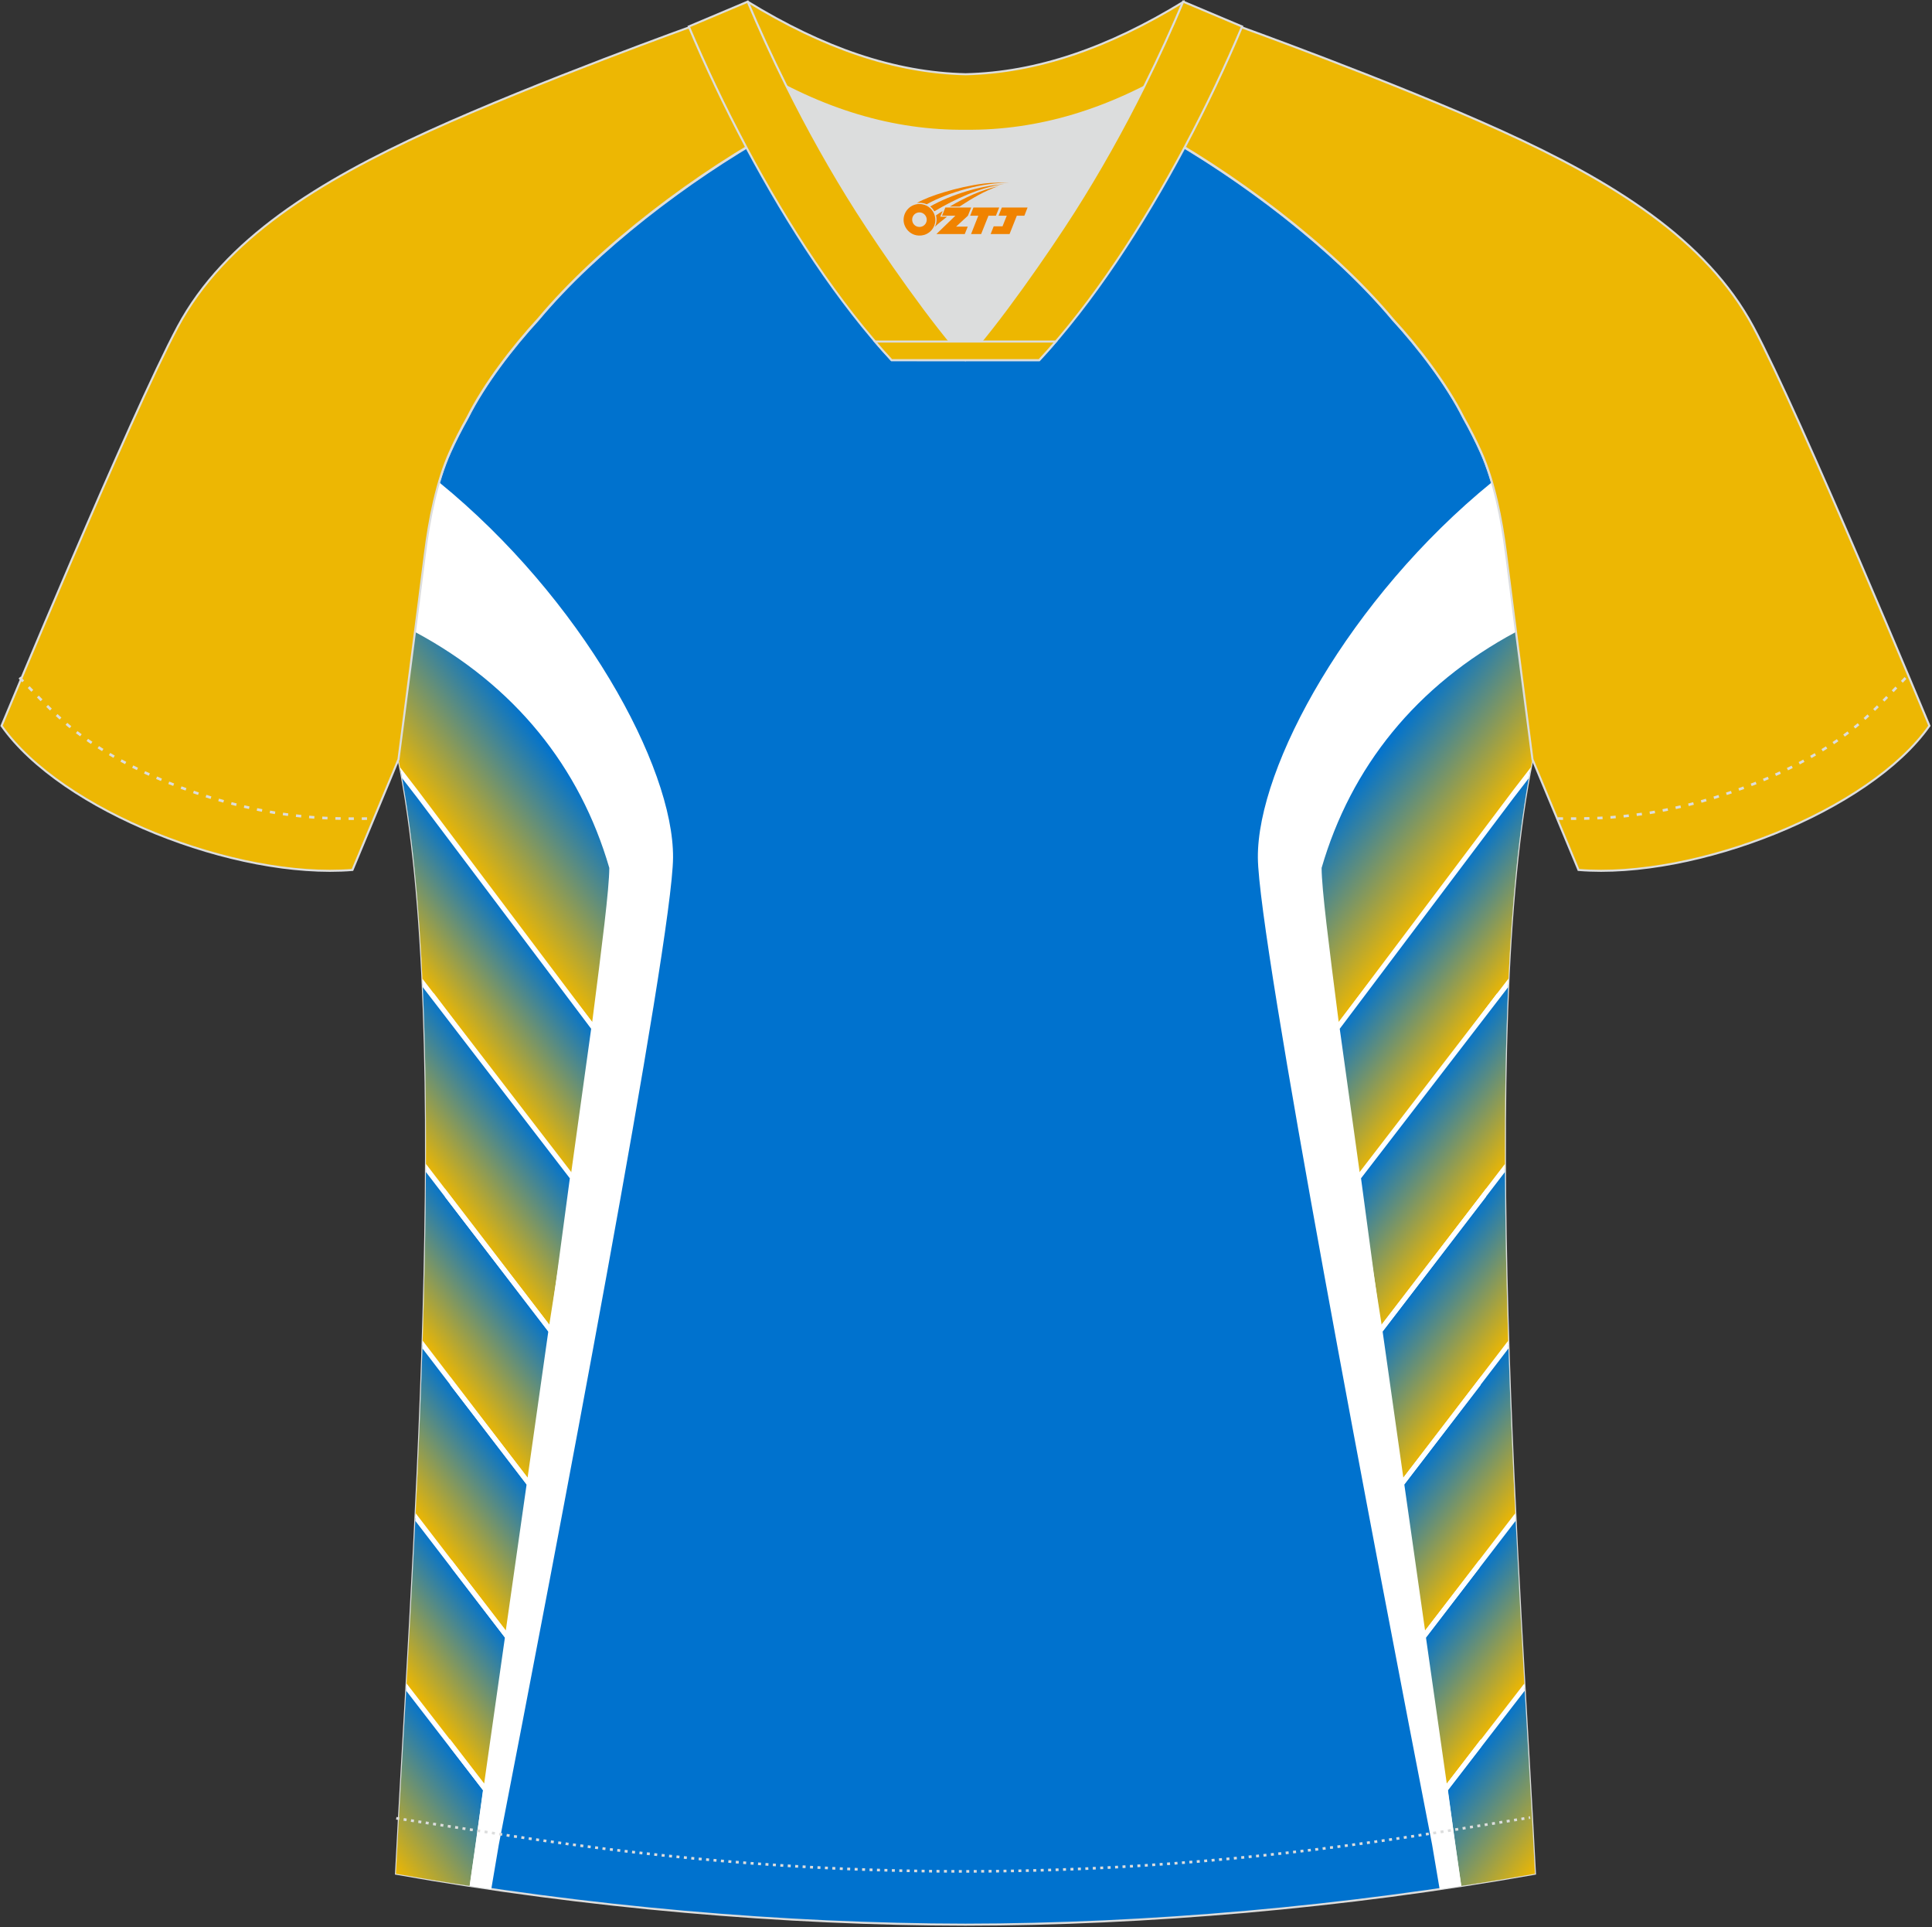 <?xml version="1.0" encoding="utf-8"?>
<!-- Generator: Adobe Illustrator 22.0.0, SVG Export Plug-In . SVG Version: 6.00 Build 0)  -->
<svg xmlns="http://www.w3.org/2000/svg" xmlns:xlink="http://www.w3.org/1999/xlink" version="1.1" id="图层_1" x="0px" y="0px" width="374px" height="373px" viewBox="0 0 374 373" enable-background="new 0 0 374 373" xml:space="preserve">
<rect x="0" y="0" width="374" height="373" fill="#333333" stroke="none"/>
<g>
	<path fill="#0072CE" stroke="#DCDDDD" stroke-width="0.4" stroke-miterlimit="22.926" d="M291.54,107.27   c1.27,10.18,4.85,37.71,5.11,39.69c-10.86,52.55-2.19,162.18,0.49,215.68c-36.81,6.53-75.42,9.83-110.24,9.86   c-34.82-0.04-73.43-3.33-110.24-9.86c2.68-53.5,11.35-163.13,0.49-215.68c0.26-1.98,3.83-29.51,5.11-39.69   c0.85-6.78,2.31-14.06,4.84-19.68c1.01-2.25,2.15-4.48,3.4-6.7c3.26-6.52,8.77-13.67,13.69-19.02   c11.2-13.44,29.03-27.03,44.74-35.87c0.96-0.54-1.02-15.4-0.07-15.9c3.94,3.31,25.19,3.25,30.33,6.12l-2.64,0.68   c6.1,2.82,12.98,4.24,19.71,4.26c6.73-0.01-2.74-1.43,3.36-4.26l5.69-2.51c5.14-2.86,16.2-2.27,20.14-5.59   c0.73,0.39-1.96,16.43-1.22,16.84c15.87,8.82,34.04,22.6,45.4,36.23c4.92,5.36,10.44,12.5,13.7,19.02c1.25,2.22,2.39,4.46,3.39,6.7   C289.23,93.22,290.7,100.5,291.54,107.27z"/>
	<path fill="#FFFFFF" d="M85,93.34c27.54,22.42,45.42,54.99,45.29,72.65c-0.12,16.25-22.79,134.72-33.73,191.02   c-0.01,0.08-0.76,4.52-1.46,8.62c-3.81-0.56-7.61-1.15-11.4-1.77l2.98-6.03c0.49-21.8-2.04-44.75-6.05-68.24   c2.4-51.03,3.52-108.7-3.49-142.61c0.26-1.98,3.83-29.51,5.11-39.69C82.82,102.63,83.7,97.76,85,93.34z"/>
	<path fill="#FFFFFF" d="M114.42,198.32L85.1,160.13v-0.01l-4.64-6.26c-0.07-0.63-0.14-1.26-0.21-1.89l5.67,7.65l0,0l28.81,37.52   c8.78-18.76,10.18-32.3,7.66-41.98c-1.86-7.17-5.88-12.22-10.63-15.71c-4.76-3.49-10.25-5.43-15.06-6.35   c-0.2-0.04-0.4-0.08-0.6-0.11c0.39-0.23,0.78-0.46,1.16-0.69c4.85,0.98,10.35,2.95,15.12,6.46c4.9,3.6,9.04,8.81,10.96,16.2   c2.59,9.98,1.12,23.94-8.07,43.28l-0.35,0.74L114.42,198.32z"/>
	
		<linearGradient id="SVGID_1_" gradientUnits="userSpaceOnUse" x1="-885.82" y1="1114.485" x2="-906.631" y2="1098.803" gradientTransform="matrix(1 0 0 -1 996.485 1264.595)">
		<stop offset="0" style="stop-color:#0072CF"/>
		<stop offset="1" style="stop-color:#EDB702"/>
	</linearGradient>
	<path fill="url(#SVGID_1_)" d="M114.64,197.8L85.5,159.78l-4.9-6.62l-2.95-3.56c-0.17-0.89-0.34-1.77-0.52-2.63   c0.17-1.3,1.75-13.52,3.19-24.67c19.35,10.37,31.96,26.17,37.63,45.68C117.93,172.1,116.55,182.87,114.64,197.8z"/>
	
		<linearGradient id="SVGID_2_" gradientUnits="userSpaceOnUse" x1="-893.858" y1="1082.487" x2="-911.113" y2="1069.485" gradientTransform="matrix(1 0 0 -1 996.485 1264.595)">
		<stop offset="0" style="stop-color:#0072CF"/>
		<stop offset="1" style="stop-color:#EDB702"/>
	</linearGradient>
	<path fill="url(#SVGID_2_)" d="M110.82,227.84l-26.31-34.27l-2.69-3.17c-0.71-15.57-2.04-29.71-4.26-41.3l4.17,5.28l33.05,43.87   L110.82,227.84z"/>
	<path fill="#FFFFFF" d="M110.54,229.13l-26.37-34.59l-0.25-2.37l26.58,35.32l3.94-28.38L80.77,154.4l-2.93-3.79   c-0.13-0.71-0.26-1.42-0.4-2.11l3.38,4.38l34.53,45.87l0.1,0.14l-0.02,0.17l-4,29.87l-0.16,1.17L110.54,229.13z"/>
	
		<linearGradient id="SVGID_3_" gradientUnits="userSpaceOnUse" x1="-893.747" y1="1047.47" x2="-911.052" y2="1034.43" gradientTransform="matrix(1 0 0 -1 996.485 1264.595)">
		<stop offset="0" style="stop-color:#0072CF"/>
		<stop offset="1" style="stop-color:#EDB702"/>
	</linearGradient>
	<path fill="url(#SVGID_3_)" d="M106.24,256.97l-23.79-30.76c0.06-12.4-0.12-24.47-0.64-35.79l2.98,3.59l26.02,33.83L106.24,256.97z   "/>
	
		<linearGradient id="SVGID_4_" gradientUnits="userSpaceOnUse" x1="-906.047" y1="923.042" x2="-924.979" y2="908.775" gradientTransform="matrix(1 0 0 -1 996.485 1264.595)">
		<stop offset="0" style="stop-color:#0072CF"/>
		<stop offset="1" style="stop-color:#EDB702"/>
	</linearGradient>
	<path fill="url(#SVGID_4_)" d="M78.67,326.61l14.92,19.13l-1.51,11.25l-1.16,8.02c-4.78-0.73-9.54-1.52-14.27-2.36   C77.16,352.42,77.9,340.14,78.67,326.61z"/>
	
		<linearGradient id="SVGID_5_" gradientUnits="userSpaceOnUse" x1="-900.652" y1="951.071" x2="-917.57" y2="938.323" gradientTransform="matrix(1 0 0 -1 996.485 1264.595)">
		<stop offset="0" style="stop-color:#0072CF"/>
		<stop offset="1" style="stop-color:#EDB702"/>
	</linearGradient>
	<path fill="url(#SVGID_5_)" d="M93.99,346.25L78.7,325.99c0.58-10.14,1.18-20.98,1.72-32.18l17.57,22.58L93.99,346.25z"/>
	
		<linearGradient id="SVGID_6_" gradientUnits="userSpaceOnUse" x1="-897.842" y1="982.534" x2="-914.813" y2="969.746" gradientTransform="matrix(1 0 0 -1 996.485 1264.595)">
		<stop offset="0" style="stop-color:#0072CF"/>
		<stop offset="1" style="stop-color:#EDB702"/>
	</linearGradient>
	<path fill="url(#SVGID_6_)" d="M98.34,316.84l-17.89-23.61c0.52-10.77,0.99-21.87,1.35-33.02l20.54,26.76L98.34,316.84z"/>
	
		<linearGradient id="SVGID_7_" gradientUnits="userSpaceOnUse" x1="-895.2" y1="1014.231" x2="-912.287" y2="1001.356" gradientTransform="matrix(1 0 0 -1 996.485 1264.595)">
		<stop offset="0" style="stop-color:#0072CF"/>
		<stop offset="1" style="stop-color:#EDB702"/>
	</linearGradient>
	<path fill="url(#SVGID_7_)" d="M102.81,287.58L81.8,260.06c0.36-11.35,0.6-22.73,0.65-33.86l24.36,31.5L102.81,287.58z"/>
	<polygon fill="#FFFFFF" points="93.59,346.6 87.06,338.09 87.08,336.56 93.72,345.21 97.74,316.93 87.41,303.46 87.41,301.91    98.4,316.21 98.5,316.36 98.48,316.52 94.48,346.39 94.32,347.55  "/>
	<polygon fill="#FFFFFF" points="97.94,317.18 80.4,294.35 80.47,292.88 97.91,315.58 101.94,287.3 87.18,268.08 87.15,266.49    102.75,286.8 102.86,286.94 102.83,287.1 98.83,316.97 98.67,318.14  "/>
	<polygon fill="#FFFFFF" points="102.41,287.92 81.78,260.98 81.82,259.48 102.13,285.99 106.14,257.7 86.15,231.65 86.08,230    107.22,257.54 107.33,257.68 107.31,257.85 103.3,287.72 103.15,288.88  "/>
	<polygon fill="#FFFFFF" points="106.41,258.05 82.45,226.83 82.46,225.27 106.49,256.58 110.31,228.05 81.85,191.07 81.77,189.41    111.22,227.67 111.33,227.81 111.31,227.98 107.31,257.85 107.15,259.01  "/>
	<polygon fill="#FFFFFF" points="78.71,325.83 94,345.57 94.1,345.71 94.08,345.87 91.04,365.02 90.91,365 93.53,346.52    78.63,327.23  "/>
	<path fill="#FFFFFF" d="M288.79,93.34c-27.54,22.42-45.42,54.99-45.29,72.65c0.12,16.25,22.79,134.72,33.73,191.02   c0.01,0.08,0.77,4.52,1.46,8.62c3.81-0.56,7.61-1.15,11.4-1.77l-2.98-6.03c-0.48-21.8,2.04-44.75,6.05-68.24   c-2.4-51.03-3.52-108.7,3.48-142.61c-0.26-1.98-3.83-29.51-5.11-39.69C290.96,102.63,290.09,97.76,288.79,93.34z"/>
	<path fill="#FFFFFF" d="M259.37,198.32l29.32-38.19v-0.01l4.64-6.26c0.07-0.63,0.14-1.26,0.21-1.89l-5.67,7.65l0,0l-28.81,37.52   c-8.78-18.76-10.18-32.3-7.66-41.98c1.86-7.17,5.88-12.22,10.63-15.71c4.76-3.49,10.25-5.43,15.06-6.35c0.2-0.04,0.4-0.08,0.6-0.11   c-0.39-0.23-0.77-0.46-1.16-0.69c-4.85,0.98-10.35,2.95-15.12,6.46c-4.9,3.6-9.04,8.81-10.96,16.2   c-2.59,9.98-1.12,23.94,8.07,43.28l0.35,0.74L259.37,198.32z"/>
	
		<linearGradient id="SVGID_8_" gradientUnits="userSpaceOnUse" x1="-13286.082" y1="1114.485" x2="-13306.893" y2="1098.803" gradientTransform="matrix(-1 0 0 -1 -13022.958 1264.595)">
		<stop offset="0" style="stop-color:#0072CF"/>
		<stop offset="1" style="stop-color:#EDB702"/>
	</linearGradient>
	<path fill="url(#SVGID_8_)" d="M259.15,197.8l29.14-38.02l4.9-6.62l2.95-3.56c0.17-0.89,0.34-1.77,0.52-2.63   c-0.17-1.3-1.76-13.52-3.19-24.67c-19.35,10.37-31.96,26.17-37.63,45.68C255.86,172.1,257.24,182.87,259.15,197.8z"/>
	
		<linearGradient id="SVGID_9_" gradientUnits="userSpaceOnUse" x1="-13294.12" y1="1082.487" x2="-13311.375" y2="1069.485" gradientTransform="matrix(-1 0 0 -1 -13022.958 1264.595)">
		<stop offset="0" style="stop-color:#0072CF"/>
		<stop offset="1" style="stop-color:#EDB702"/>
	</linearGradient>
	<path fill="url(#SVGID_9_)" d="M262.97,227.84l26.31-34.27l2.69-3.17c0.7-15.57,2.04-29.71,4.26-41.3l-4.17,5.28l-33.05,43.87   L262.97,227.84z"/>
	<path fill="#FFFFFF" d="M263.25,229.13l26.37-34.59l0.25-2.37l-26.58,35.32l-3.94-28.38l33.67-44.71l2.93-3.79   c0.13-0.71,0.26-1.42,0.4-2.11l-3.38,4.38l-34.53,45.87l-0.1,0.14l0.02,0.17l4,29.87l0.16,1.17L263.25,229.13z"/>
	
		<linearGradient id="SVGID_10_" gradientUnits="userSpaceOnUse" x1="-13294.009" y1="1047.47" x2="-13311.315" y2="1034.43" gradientTransform="matrix(-1 0 0 -1 -13022.958 1264.595)">
		<stop offset="0" style="stop-color:#0072CF"/>
		<stop offset="1" style="stop-color:#EDB702"/>
	</linearGradient>
	<path fill="url(#SVGID_10_)" d="M267.55,256.97l23.79-30.76c-0.06-12.4,0.12-24.47,0.64-35.79l-2.98,3.59l-26.02,33.83   L267.55,256.97z"/>
	
		<linearGradient id="SVGID_11_" gradientUnits="userSpaceOnUse" x1="-13306.31" y1="923.042" x2="-13325.241" y2="908.775" gradientTransform="matrix(-1 0 0 -1 -13022.958 1264.595)">
		<stop offset="0" style="stop-color:#0072CF"/>
		<stop offset="1" style="stop-color:#EDB702"/>
	</linearGradient>
	<path fill="url(#SVGID_11_)" d="M295.12,326.61l-14.92,19.13l1.51,11.25l1.16,8.02c4.78-0.73,9.54-1.52,14.27-2.36   C296.62,352.42,295.89,340.14,295.12,326.61z"/>
	
		<linearGradient id="SVGID_12_" gradientUnits="userSpaceOnUse" x1="-13300.914" y1="951.071" x2="-13317.832" y2="938.323" gradientTransform="matrix(-1 0 0 -1 -13022.958 1264.595)">
		<stop offset="0" style="stop-color:#0072CF"/>
		<stop offset="1" style="stop-color:#EDB702"/>
	</linearGradient>
	<path fill="url(#SVGID_12_)" d="M279.8,346.25l15.29-20.26c-0.58-10.14-1.17-20.98-1.72-32.18l-17.57,22.58L279.8,346.25z"/>
	
		<linearGradient id="SVGID_13_" gradientUnits="userSpaceOnUse" x1="-13298.104" y1="982.535" x2="-13315.075" y2="969.746" gradientTransform="matrix(-1 0 0 -1 -13022.958 1264.595)">
		<stop offset="0" style="stop-color:#0072CF"/>
		<stop offset="1" style="stop-color:#EDB702"/>
	</linearGradient>
	<path fill="url(#SVGID_13_)" d="M275.45,316.84l17.89-23.61c-0.52-10.77-0.99-21.87-1.35-33.02l-20.54,26.76L275.45,316.84z"/>
	
		<linearGradient id="SVGID_14_" gradientUnits="userSpaceOnUse" x1="-13295.452" y1="1014.231" x2="-13312.539" y2="1001.356" gradientTransform="matrix(-1 0 0 -1 -13022.958 1264.595)">
		<stop offset="0" style="stop-color:#0072CF"/>
		<stop offset="1" style="stop-color:#EDB702"/>
	</linearGradient>
	<path fill="url(#SVGID_14_)" d="M270.97,287.58l21.01-27.52c-0.36-11.35-0.6-22.73-0.65-33.86l-24.36,31.5L270.97,287.58z"/>
	<polygon fill="#FFFFFF" points="280.2,346.6 286.73,338.09 286.7,336.56 280.07,345.21 276.04,316.93 286.38,303.46 286.38,301.91    275.39,316.21 275.28,316.36 275.3,316.52 279.31,346.39 279.46,347.55  "/>
	<polygon fill="#FFFFFF" points="275.85,317.18 293.39,294.35 293.32,292.88 275.87,315.58 271.85,287.3 286.61,268.08    286.63,266.49 271.04,286.8 270.93,286.94 270.95,287.1 274.96,316.97 275.11,318.14  "/>
	<polygon fill="#FFFFFF" points="271.37,287.92 292.01,260.98 291.96,259.48 271.66,285.99 267.65,257.7 287.64,231.65 287.71,230    266.56,257.54 266.46,257.68 266.48,257.85 270.48,287.72 270.64,288.88  "/>
	<polygon fill="#FFFFFF" points="267.37,258.05 291.33,226.83 291.33,225.27 267.3,256.58 263.47,228.05 291.94,191.07    292.01,189.41 262.56,227.67 262.45,227.81 262.48,227.98 266.48,257.85 266.64,259.01  "/>
	<polygon fill="#FFFFFF" points="295.08,325.83 279.79,345.57 279.68,345.71 279.71,345.87 282.75,365.02 282.88,365 280.25,346.52    295.15,327.23  "/>
	<path fill="#EDB703" stroke="#DCDDDD" stroke-width="0.4" stroke-miterlimit="22.926" d="M222,24.33   c7.07-5.95,12.46-12.55,16.99-19.55c0,0,30.63,10.99,51.78,20.61c21.15,9.61,39.53,20.88,48.62,37.85   c9.08,16.97,34.11,77.23,34.11,77.23c-11.56,16.47-45.26,29.73-67.93,27.9l-8.91-21.4c0,0-3.8-29.24-5.12-39.81   c-0.85-6.78-2.31-14.06-4.84-19.68c-1.01-2.25-2.15-4.48-3.4-6.7c-3.26-6.52-8.77-13.67-13.69-19.02   C257.71,47.5,238.36,33.07,222,24.33z"/>
	<path fill="#EDB703" stroke="#DCDDDD" stroke-width="0.4" stroke-miterlimit="22.926" d="M151.79,24.33   c-7.08-5.95-12.46-12.55-16.99-19.55c0,0-30.63,10.99-51.78,20.61C61.88,35,43.49,46.27,34.41,63.24S0.3,140.47,0.3,140.47   c11.56,16.47,45.25,29.73,67.93,27.9l8.91-21.4c0,0,3.8-29.24,5.12-39.81c0.85-6.78,2.31-14.06,4.84-19.68   c1.01-2.25,2.15-4.48,3.4-6.7c3.26-6.52,8.77-13.67,13.69-19.02C116.08,47.5,135.43,33.07,151.79,24.33z"/>
	<path fill="none" stroke="#DCDDDD" stroke-width="0.51" stroke-miterlimit="22.926" stroke-dasharray="1.02,1.531" d="   M3.78,131.14c2.92,3.02,6.09,6.41,9.27,9.11c10.32,8.74,27.36,15.21,41.6,17.27c5.61,0.82,10.34,0.99,16.71,0.91"/>
	<path fill="none" stroke="#DCDDDD" stroke-width="0.51" stroke-miterlimit="22.926" stroke-dasharray="0.576,0.865" d="   M76.71,351.91c1.31,0.21,15.14,2.3,16.45,2.51c30.89,4.95,61.95,7.77,93.3,7.77c30.85,0,61.41-2.73,91.81-7.53   c1.81-0.28,16.13-2.59,17.94-2.89"/>
	<path fill="none" stroke="#DCDDDD" stroke-width="0.51" stroke-miterlimit="22.926" stroke-dasharray="1.02,1.531" d="   M368.87,131.22c-2.9,3-6.03,6.35-9.19,9.02c-10.32,8.74-27.36,15.21-41.61,17.27c-5.61,0.82-10.34,0.99-16.71,0.91"/>
	<path fill="#EDB701" stroke="#DCDDDD" stroke-width="0.4" stroke-miterlimit="22.926" d="M145.43,12.89   c13.69,8.44,27.53,12.57,41.51,12.42c13.98,0.15,27.82-3.98,41.51-12.42c1.75-6.97,0.69-12.56,0.69-12.56   c-14.63,8.96-28.42,13.72-42.2,14.04c-13.77-0.31-27.56-5.07-42.2-14.04C144.74,0.32,143.67,5.92,145.43,12.89z"/>
	<path fill="#DCDDDD" d="M218.11,18.43c-10.31,4.7-20.7,6.99-31.17,6.88c-10.47,0.11-20.86-2.17-31.17-6.88   c-1.16-0.53-2.32-1.09-3.48-1.68c4.1,8.24,8.69,16.46,13.6,24.17c4.88,7.67,14.79,21.97,21.04,28.72l-0.04,0.06   c6.25-6.75,16.16-21.05,21.04-28.72c4.91-7.71,9.5-15.93,13.6-24.17l0.02-0.04C220.41,17.35,219.26,17.9,218.11,18.43z"/>
	<path fill="#EDB701" stroke="#DCDDDD" stroke-width="0.4" stroke-miterlimit="22.926" d="M152.11,16.4   c-2.68-5.4-5.16-10.81-7.37-16.08l-11.4,4.81c3.2,7.6,6.93,15.49,11.06,23.25c8.22,15.44,18,30.33,28.21,41.32h14.28l0.04-0.06   c-6.25-6.75-16.15-21.05-21.04-28.72c-4.91-7.71-9.5-15.93-13.6-24.17C152.23,16.63,152.17,16.51,152.11,16.4z"/>
	<path fill="#EDB701" stroke="#DCDDDD" stroke-width="0.4" stroke-miterlimit="22.926" d="M221.67,16.4   c2.68-5.4,5.15-10.81,7.37-16.08l11.41,4.81c-3.2,7.6-6.93,15.49-11.06,23.25c-8.22,15.44-18,30.33-28.21,41.32H186.9l-0.04-0.06   c6.25-6.75,16.16-21.05,21.04-28.72c4.91-7.71,9.5-15.93,13.6-24.17C221.56,16.63,221.61,16.51,221.67,16.4z"/>
	<path fill="#EDB701" stroke="#DCDDDD" stroke-width="0.4" stroke-miterlimit="22.926" d="M186.89,69.7h14.28   c1.08-1.16,2.15-2.36,3.21-3.6H190h-0.09h-6.05h-14.48c1.07,1.24,2.14,2.44,3.21,3.6C172.61,69.7,186.89,69.7,186.89,69.7z"/>
	
</g>
<g id="图层_x0020_1">
	<path fill="#F08300" d="M175.1,43.56c0.416,1.136,1.472,1.984,2.752,2.032c0.144,0,0.304,0,0.448-0.016h0.016   c0.016,0,0.064,0,0.128-0.016c0.032,0,0.048-0.016,0.08-0.016c0.064-0.016,0.144-0.032,0.224-0.048c0.016,0,0.016,0,0.032,0   c0.192-0.048,0.4-0.112,0.576-0.208c0.192-0.096,0.4-0.224,0.608-0.384c0.672-0.56,1.104-1.408,1.104-2.352   c0-0.224-0.032-0.448-0.08-0.672l0,0C180.94,41.68,180.89,41.51,180.81,41.33C180.34,40.24,179.26,39.48,177.99,39.48C176.3,39.48,174.92,40.85,174.92,42.55C174.92,42.9,174.98,43.24,175.1,43.56L175.1,43.56L175.1,43.56z M179.4,42.58L179.4,42.58C179.37,43.36,178.71,43.96,177.93,43.92C177.14,43.89,176.55,43.24,176.58,42.45c0.032-0.784,0.688-1.376,1.472-1.344   C178.82,41.14,179.43,41.81,179.4,42.58L179.4,42.58z"/>
	<polygon fill="#F08300" points="193.43,40.16 ,192.79,41.75 ,191.35,41.75 ,189.93,45.3 ,187.98,45.3 ,189.38,41.75 ,187.8,41.75    ,188.44,40.16"/>
	<path fill="#F08300" d="M195.4,35.43c-1.008-0.096-3.024-0.144-5.056,0.112c-2.416,0.304-5.152,0.912-7.616,1.664   C180.68,37.81,178.81,38.53,177.46,39.3C177.66,39.27,177.85,39.25,178.04,39.25c0.48,0,0.944,0.112,1.36,0.288   C183.5,37.22,190.7,35.17,195.4,35.43L195.4,35.43L195.4,35.43z"/>
	<path fill="#F08300" d="M180.87,40.9c4-2.368,8.88-4.672,13.488-5.248c-4.608,0.288-10.224,2-14.288,4.304   C180.39,40.21,180.66,40.53,180.87,40.9C180.87,40.9,180.87,40.9,180.87,40.9z"/>
	<polygon fill="#F08300" points="198.92,40.16 ,198.3,41.75 ,196.84,41.75 ,195.43,45.3 ,194.97,45.3 ,193.46,45.3 ,191.77,45.3    ,192.36,43.8 ,194.07,43.8 ,194.89,41.75 ,193.3,41.75 ,193.94,40.16"/>
	<polygon fill="#F08300" points="188.01,40.16 ,187.37,41.75 ,185.08,43.86 ,187.34,43.86 ,186.76,45.3 ,181.27,45.3 ,184.94,41.75    ,182.36,41.75 ,183,40.16"/>
	<path fill="#F08300" d="M193.29,36.02c-3.376,0.752-6.464,2.192-9.424,3.952h1.888C188.18,38.4,190.52,36.97,193.29,36.02z    M182.49,40.84C181.86,41.22,181.8,41.27,181.19,41.68c0.064,0.256,0.112,0.544,0.112,0.816c0,0.496-0.112,0.976-0.32,1.392   c0.176-0.16,0.32-0.304,0.432-0.4c0.272-0.24,0.768-0.64,1.6-1.296l0.32-0.256H182.01l0,0L182.49,40.84L182.49,40.84L182.49,40.84z"/>
</g>
</svg>
